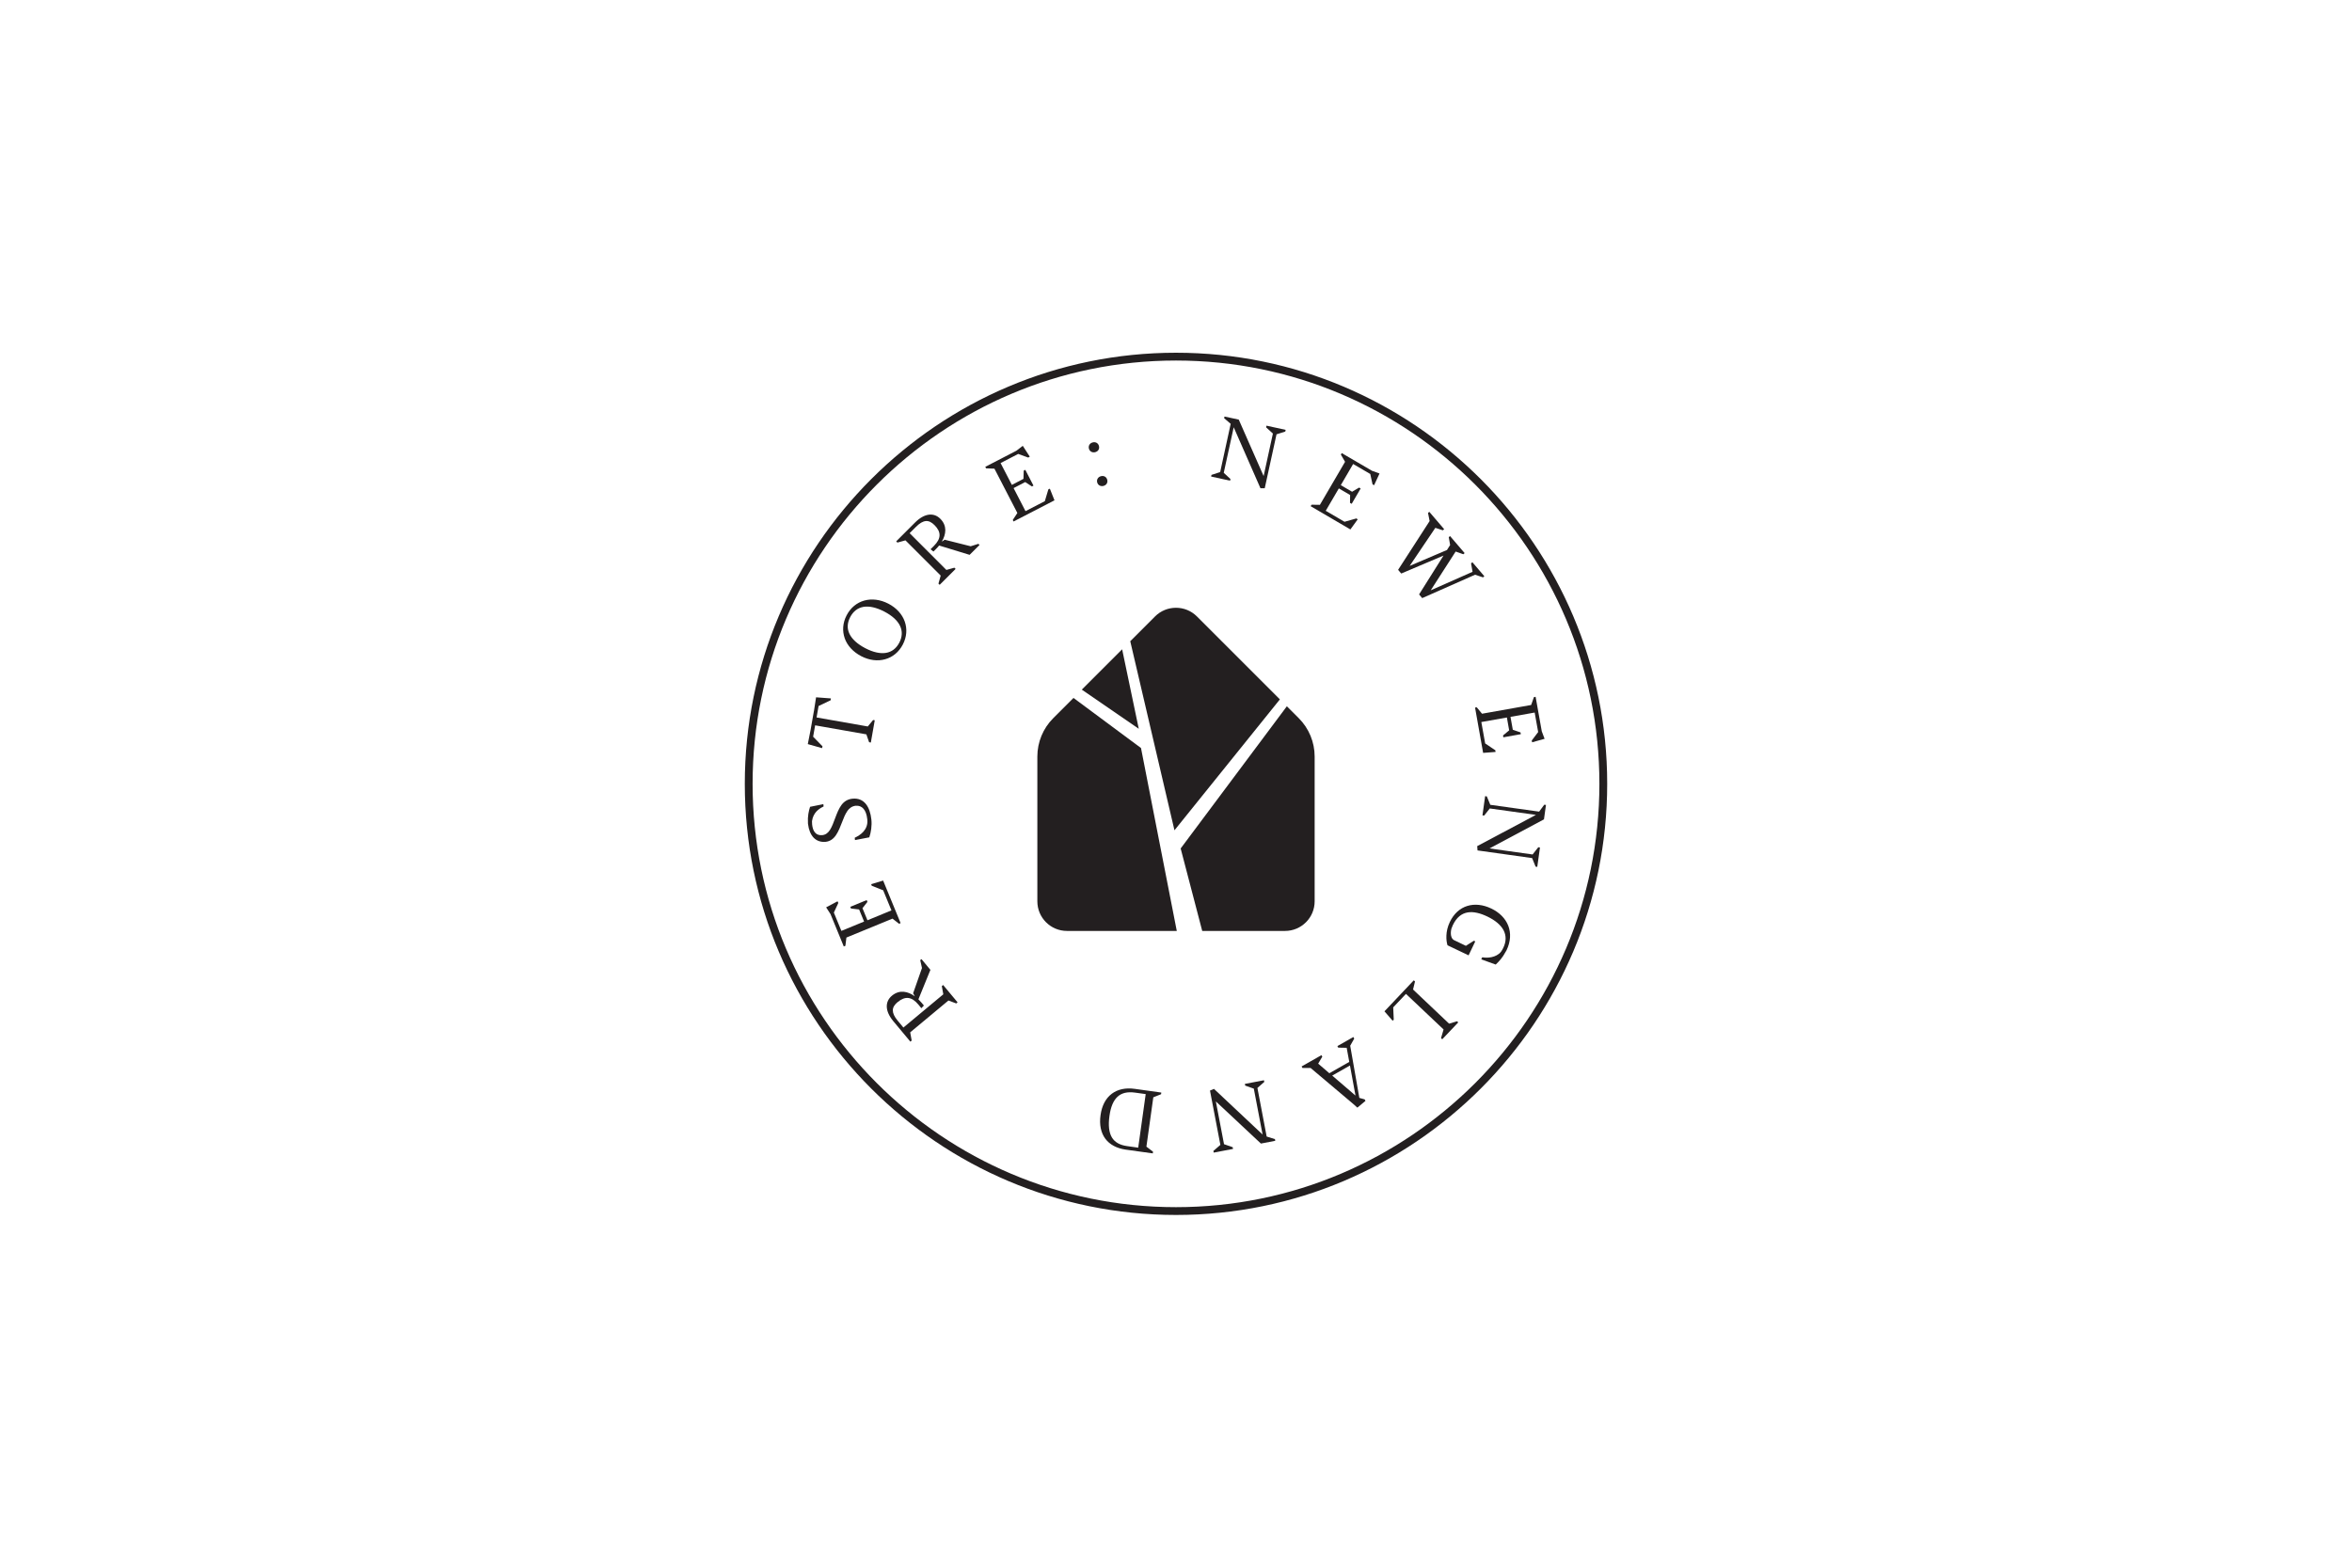 <?xml version="1.0" encoding="UTF-8"?>
<svg xmlns="http://www.w3.org/2000/svg" viewBox="0 0 600 400">
  <defs>
    <style>
      .cls-1 {
        fill: none;
      }

      .cls-2 {
        fill: #231f20;
      }
    </style>
  </defs>
  <g id="Layer_2" data-name="Layer 2">
    <rect class="cls-1" width="600" height="400"/>
    <rect class="cls-1" width="600" height="400"/>
  </g>
  <g id="Layer_1" data-name="Layer 1">
    <g>
      <g>
        <path class="cls-2" d="M229,255.67c-.81.68-1.24,1.35-1.24,2.12,0,.76.39,1.61,1.22,2.61l1.48,1.78,10.18-8.48-.38-2.09.34-.28,3.68,4.42-.34.28-1.99-.75-9.76,8.13.38,2.09-.33.28-4.37-5.24c-1.08-1.31-1.62-2.56-1.65-3.67-.03-1.1.42-2.08,1.32-2.82.97-.81,1.99-1.08,2.98-1,.99.08,1.98.52,2.85,1.16-.13-.28-.32-.62-.43-.77l2.26-6.45-.45-2.01.32-.26,2.28,2.74-3.06,7.52c.28.27.54.55.79.85l.61.73-.65.68-.77-.93c-1.7-2.04-3.36-2.21-5.27-.63Z"/>
        <path class="cls-2" d="M221.28,230.12l-1.26,1.61,1.27,3.08,6.12-2.52-2.11-5.13-2.92-1.16-.14-.4,3.05-.92,4.46,10.86-.4.16-1.67-1.31-11.76,4.83-.26,2.11-.41.16-3.39-8.26-1.11-1.72,2.91-1.54.2.42-1.14,2.46,1.92,4.67,5.79-2.38-1.27-3.09-2.07-.24-.18-.43,4.19-1.72.17.42Z"/>
        <path class="cls-2" d="M216.15,206.96c-.53.76-.94,1.76-1.32,2.78-.45,1.16-.91,2.37-1.55,3.31-.63.95-1.47,1.62-2.69,1.75-1.26.1-2.29-.29-3.05-1.08-.75-.8-1.24-2.01-1.41-3.48l-.02-.13v-.08s0-.04,0-.07c-.05-.79-.01-1.58.1-2.28.11-.7.27-1.32.44-1.82l3.39-.68.06.59c-.58.28-1.23.66-1.8,1.25-.55.59-1.01,1.4-1.16,2.51-.01.28,0,.55.03.83.09.79.28,1.5.69,2.01.4.51,1.01.8,1.9.72.88-.09,1.49-.59,1.98-1.36s.88-1.82,1.32-3.01c.47-1.25.93-2.42,1.59-3.31.66-.89,1.54-1.49,2.81-1.62,1.5-.15,2.62.37,3.41,1.33.79.96,1.24,2.36,1.42,4,.08.75.06,1.58-.04,2.37-.1.8-.28,1.56-.49,2.16l-3.65.7-.07-.59c.68-.33,1.57-.83,2.23-1.58.66-.76,1.12-1.76.98-3.06l-.02-.17c-.25-2.33-1.33-3.5-2.94-3.36-.95.1-1.63.62-2.17,1.38Z"/>
        <path class="cls-2" d="M207.64,181.42l.54-3.5,3.78.28-.06.47-3.08,1.47-.51,2.92,13.06,2.3,1.36-1.65.42.07-1,5.68-.44-.08-.7-2.01-13.07-2.3-.51,2.9,2.39,2.45-.11.47-3.64-1.03.69-3.5.87-4.95Z"/>
        <path class="cls-2" d="M215.49,162.85c-.65-1.85-.53-3.9.48-5.84,1.02-1.97,2.63-3.25,4.52-3.78,1.89-.52,4.05-.28,6.14.8,2.08,1.08,3.52,2.71,4.17,4.55.66,1.86.53,3.92-.49,5.88-1.01,1.94-2.62,3.23-4.51,3.75-1.88.53-4.02.29-6.11-.79-2.09-1.09-3.54-2.71-4.2-4.56ZM220.28,154.84c-1.48.26-2.62,1.14-3.4,2.63-.76,1.47-.83,2.92-.18,4.26.65,1.34,1.99,2.59,4.04,3.66,2.03,1.06,3.83,1.43,5.28,1.19,1.47-.24,2.62-1.13,3.39-2.59.77-1.47.84-2.94.2-4.28-.63-1.35-1.97-2.59-4.01-3.66-2.05-1.06-3.84-1.45-5.32-1.21Z"/>
        <path class="cls-2" d="M238.4,133.99c-.74-.75-1.47-1.11-2.22-1.04-.76.07-1.57.54-2.49,1.45l-1.64,1.64,9.37,9.38,2.05-.57.31.31-4.07,4.06-.31-.31.57-2.05-8.99-8.99-2.05.57-.31-.31,4.83-4.83c1.21-1.2,2.41-1.84,3.51-1.98,1.1-.13,2.11.23,2.93,1.06.89.89,1.25,1.89,1.26,2.88,0,.99-.34,2.02-.9,2.94.27-.14.59-.37.73-.49l6.64,1.67,1.97-.62.29.29-2.53,2.52-7.78-2.38c-.24.31-.5.59-.77.86l-.68.68-.73-.59.85-.85c1.89-1.88,1.91-3.55.15-5.31Z"/>
        <path class="cls-2" d="M263.25,124.12l-1.72-1.12-2.96,1.54,3.04,5.88,4.93-2.55.9-3.01.38-.17,1.18,2.97-10.44,5.4-.2-.39,1.17-1.78-5.85-11.31-2.13-.08-.2-.39,7.94-4.11,1.62-1.25,1.79,2.77-.4.23-2.55-.93-4.5,2.33,2.88,5.57,2.96-1.54.06-2.09.41-.21,2.08,4.03-.41.21Z"/>
        <path class="cls-2" d="M278.76,112.88c.77-.19,1.41.21,1.59.94.18.73-.21,1.36-.98,1.56-.72.17-1.41-.19-1.59-.93s.24-1.39.98-1.57ZM281.48,123.99c-.72.17-1.41-.19-1.59-.93-.18-.73.25-1.38.98-1.56.77-.19,1.41.2,1.59.93.18.73-.21,1.36-.98,1.56Z"/>
        <path class="cls-2" d="M322.35,121.49l2.37-10.87-1.73-1.58.09-.43,4.89,1.07-.09.43-2.24.71-3,13.75h-1.1s-6.82-15.55-6.82-15.55l-2.54,11.62,1.71,1.58-.09.43-4.84-1.06.09-.42,2.22-.72,2.68-12.31-1.67-1.43.09-.43,3.64.79,6.35,14.42Z"/>
        <path class="cls-2" d="M344.39,128.35l.03-2.05-2.88-1.68-3.34,5.71,4.79,2.8,3.02-.85.35.23-1.87,2.58-10.13-5.93.22-.38,2.13.03,6.42-10.98-1.07-1.84.22-.38,7.72,4.51,1.92.69-1.38,2.99-.4-.21-.58-2.65-4.37-2.55-3.15,5.4,2.88,1.68,1.79-1.06.4.23-2.29,3.91-.4-.23Z"/>
        <path class="cls-2" d="M368.4,135.03l-.33.28-1.91-.63h0s-6.55,9.71-6.55,9.71l9.52-4.06.8-1.27-.35-2,.33-.28,3.72,4.35-.33.29-1.96-.69-6.36,9.89,10.67-4.72v-.02s-.38-2.13-.38-2.13l.34-.29,3.05,3.57-.34.29-2.02-.68-13.49,5.97-.8-.94,6.23-9.91-10.78,4.58-.8-.94,8.04-12.45-.41-2.07.33-.28,3.8,4.44Z"/>
        <path class="cls-2" d="M383.42,187.66l1.57-1.31-.58-3.28-6.52,1.16.98,5.46,2.6,1.75.05.42-3.17.24-2.06-11.56.43-.07,1.35,1.64,12.53-2.23.71-2.01.43-.07,1.57,8.8.72,1.91-3.18.89-.1-.45,1.64-2.16-.89-4.98-6.17,1.1.59,3.29,1.97.68.08.45-4.46.8-.08-.45Z"/>
        <path class="cls-2" d="M379.97,216.48l11,1.54,1.45-1.84.43.06-.69,4.95-.43-.07-.88-2.18-13.93-1.95-.08-1.1,14.98-7.97-11.77-1.64-1.44,1.82-.43-.06.68-4.9.43.06.89,2.15,12.46,1.74,1.31-1.77.43.06-.51,3.68-13.89,7.42Z"/>
        <path class="cls-2" d="M382.87,244.72c-.41.51-.84.93-1.31,1.39l-3.69-1.33.26-.53c.61.11,1.48.16,2.36-.03s1.79-.59,2.43-1.4c.23-.31.4-.63.57-.97.79-1.64.77-3.15.07-4.5-.72-1.35-2.12-2.53-4.12-3.49-1.8-.86-3.53-1.31-5.04-1.05-1.52.26-2.82,1.23-3.78,3.24-.14.3-.26.61-.36.9-.16.61-.19,1.24-.09,1.77.11.53.36.97.76,1.16l3.02,1.45,2.04-1.3.35.17-1.7,3.56-5.38-2.57c-.19-.62-.33-1.48-.28-2.49.04-1.02.28-2.2.87-3.44,1.03-2.16,2.61-3.54,4.48-4.11,1.85-.57,3.98-.35,6.09.66,2.1,1,3.62,2.54,4.34,4.39.71,1.84.64,4.01-.44,6.27-.06.13-.14.26-.23.39-.42.78-.82,1.36-1.23,1.87Z"/>
        <path class="cls-2" d="M355.56,260.16l-.3.28-2.08-2.4,7.48-7.91.31.29-.5,2.06,9.2,8.71,2.03-.61.3.29-4.08,4.3-.31-.29.65-2.21-9.6-9.08-3.25,3.44.14,3.12Z"/>
        <path class="cls-2" d="M345.48,264.98l-1.04,1.84,2.33,13.31,1.36.38.21.38-2.07,1.73-1.03-.92-10.91-9.21h-2.07s-.22-.38-.22-.38l5.06-2.88.22.38-1.05,1.78,2.85,2.45,5.08-2.89-.66-3.6-2.15-.04-.22-.39,4.07-2.32.22.39ZM345.79,279.54l-1.41-7.67-4.53,2.57,5.93,5.09Z"/>
        <path class="cls-2" d="M310.16,280.99l2.09,10.95,2.22.78.08.43-4.93.94-.08-.43,1.78-1.54-2.65-13.86,1.02-.43,12.4,11.65-2.24-11.71-2.2-.78-.08-.43,4.87-.93.08.43-1.75,1.53,2.36,12.4,2.11.66.08.43-3.66.7-11.53-10.79Z"/>
        <path class="cls-2" d="M283.61,279.08c1.51-1.14,3.53-1.59,5.91-1.25l6.73.94-.06.42-1.98.79-1.76,12.59,1.69,1.29-.06.43-6.91-.96c-2.28-.32-4.08-1.28-5.2-2.78-1.11-1.5-1.57-3.55-1.22-6.01.34-2.47,1.33-4.31,2.85-5.45ZM283.65,290.23c.76,1.25,2.06,1.95,3.87,2.2l2.84.4,1.91-13.67-2.74-.38c-1.9-.26-3.37.07-4.43,1.04-1.06.97-1.75,2.57-2.07,4.89-.35,2.47-.12,4.27.63,5.53Z"/>
      </g>
      <path class="cls-2" d="M300,310c-60.66,0-110-49.34-110-110s49.34-110,110-110,110,49.34,110,110-49.34,110-110,110ZM300,91.99c-59.56,0-108.01,48.45-108.01,108.01s48.45,108.01,108.01,108.01,108.01-48.45,108.01-108.01-48.45-108.01-108.01-108.01Z"/>
      <g>
        <polygon class="cls-2" points="290.5 185.95 286.26 165.67 275.97 175.96 290.5 185.95"/>
        <path class="cls-2" d="M299.61,211.85l26.89-33.4-21.16-21.16c-2.95-2.95-7.74-2.95-10.69,0l-6.32,6.32,11.28,48.25Z"/>
        <path class="cls-2" d="M291.07,190.86l-17.22-12.78-5.17,5.17c-2.59,2.59-4.05,6.11-4.05,9.78v36.94c0,4.17,3.38,7.56,7.56,7.56h28.01l-9.13-46.68Z"/>
        <path class="cls-2" d="M331.32,183.25l-3.04-3.04-27.09,36.28,5.5,21.04h21.12c4.17,0,7.56-3.38,7.56-7.56v-36.94c0-3.67-1.46-7.19-4.05-9.78Z"/>
      </g>
    </g>
  </g>
</svg>